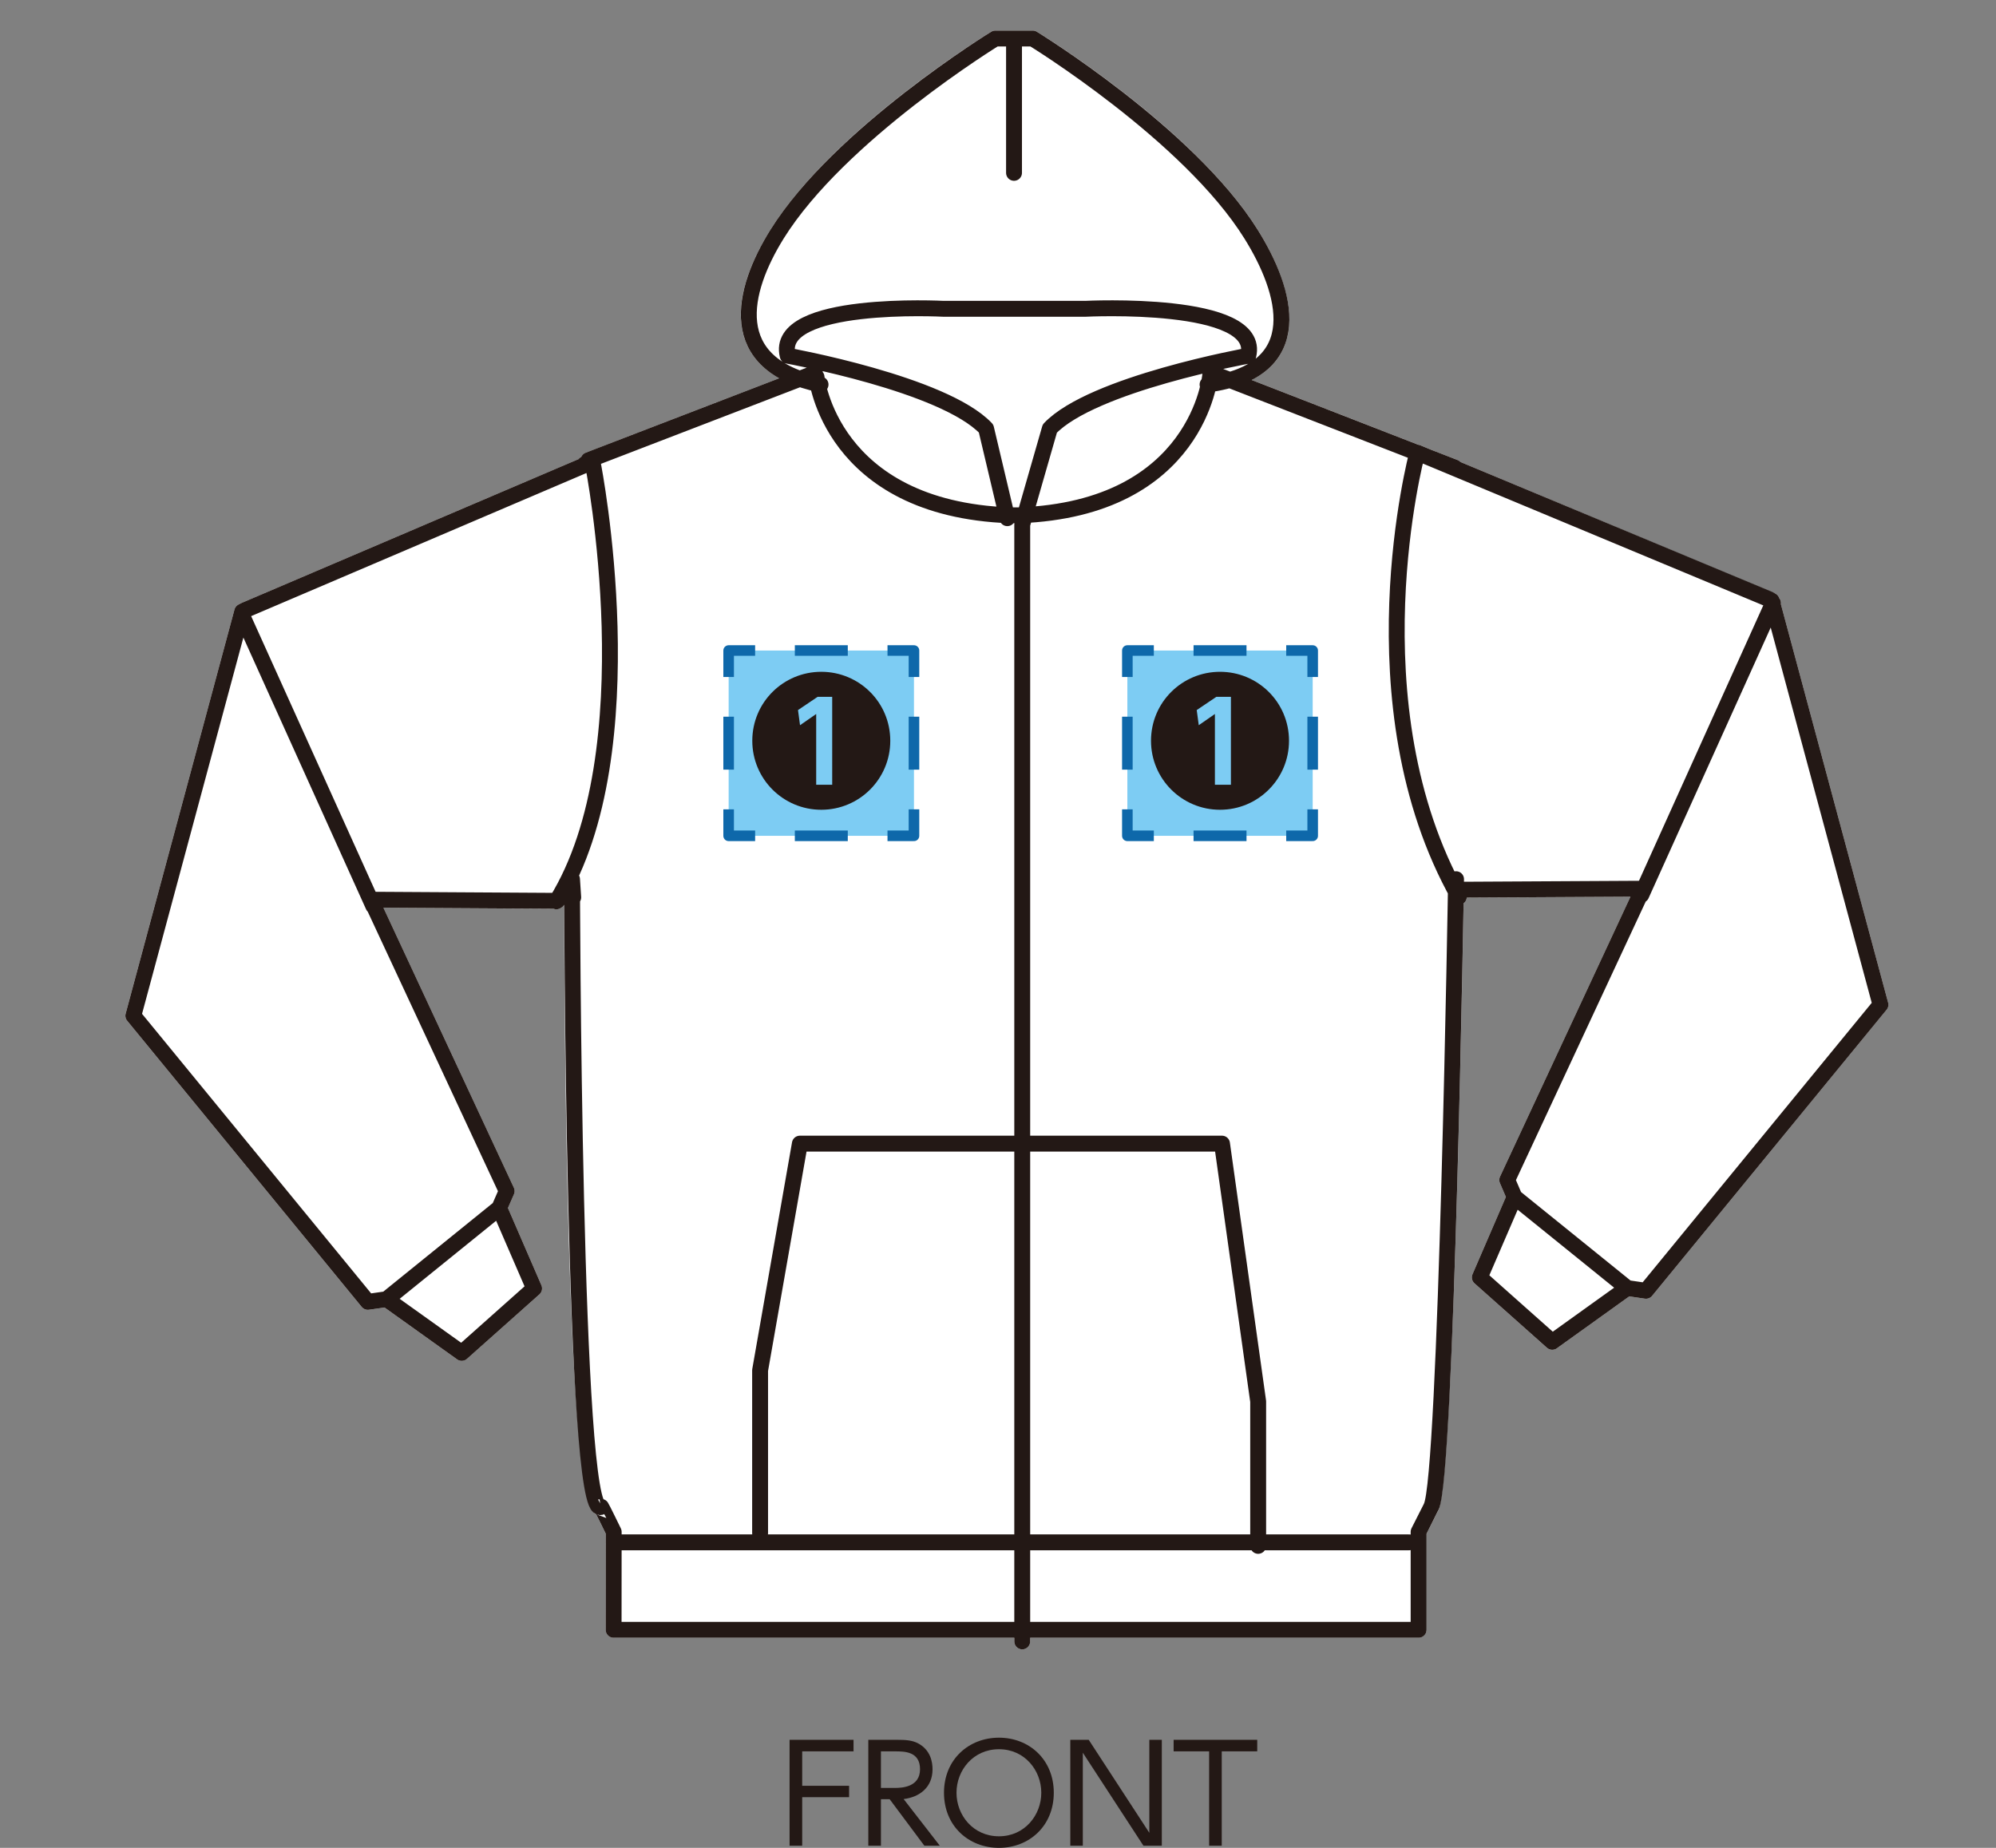 <?xml version="1.0" encoding="utf-8"?>
<!-- Generator: Adobe Illustrator 16.0.4, SVG Export Plug-In . SVG Version: 6.00 Build 0)  -->
<!DOCTYPE svg PUBLIC "-//W3C//DTD SVG 1.1//EN" "http://www.w3.org/Graphics/SVG/1.1/DTD/svg11.dtd">
<svg version="1.1" id="レイヤー_1" xmlns="http://www.w3.org/2000/svg" xmlns:xlink="http://www.w3.org/1999/xlink" x="0px"
	 y="0px" width="270px" height="250px" viewBox="0 0 270 250" enable-background="new 0 0 270 250" xml:space="preserve">
<rect x="0" y="0" width="270" height="250" fill="#808080" stroke="none"/>
<rect fill="none" width="270" height="250"/>
<g>
	<path fill="#FFFFFF" d="M240.902,81.754c0.044-0.299-0.04-0.6-0.224-0.83c-0.084-0.26-0.269-0.479-0.512-0.611l-42.611-17.809
		c-0.105-0.116-0.24-0.207-0.396-0.271l-3.684-1.429l-1.332-0.558c-0.096-0.037-0.194-0.063-0.292-0.077l-22.534-8.758
		c1.994-1.009,3.416-2.408,4.251-4.185c2.477-5.271-1.077-12.351-3.414-16.102c-8.474-13.609-29.026-26.298-29.896-26.832
		c-0.169-0.103-0.362-0.158-0.562-0.158h-5.052c-0.199,0-0.394,0.056-0.562,0.158c-0.871,0.534-21.409,13.223-29.892,26.834
		c-2.646,4.251-5.349,10.371-3.21,15.368c0.83,1.941,2.31,3.504,4.42,4.679L79.221,61.252c-0.278,0.105-0.486,0.314-0.599,0.568
		c-0.145,0.07-0.27,0.174-0.368,0.299L32.637,81.595l-0.368,0.188c-0.271,0.139-0.471,0.385-0.55,0.68L16.995,137.14
		c-0.089,0.336-0.012,0.692,0.208,0.964l31.722,38.715c0.238,0.289,0.606,0.436,0.984,0.381l2.107-0.301l9.815,7.013
		c0.406,0.289,0.963,0.261,1.339-0.075l9.795-8.715c0.347-0.308,0.455-0.805,0.271-1.23l-4.528-10.457l0.813-1.861
		c0.123-0.282,0.12-0.604-0.011-0.884l-17.647-37.881l23.007,0.14c0.335,0.133,0.71,0.084,1-0.111
		c0.185-0.094,0.337-0.238,0.44-0.413c0.099,31.481,0.801,80.45,4.207,82.382c0.04,0.023,0.081,0.044,0.124,0.062
		c0.29,0.574,0.808,1.623,1.298,2.625v1.012c-0.008,0.052-0.013,0.107-0.013,0.162s0.005,0.106,0.012,0.156L81.928,220.5
		c0,0.283,0.112,0.561,0.314,0.758c0.202,0.203,0.475,0.314,0.761,0.314h54.2v0.497c0,0.595,0.481,1.075,1.075,1.075
		c0.593,0,1.074-0.48,1.074-1.075v-0.497h52.542c0.594,0,1.074-0.478,1.074-1.072v-12.996c1.427-2.823,1.589-3.152,1.589-3.152
		s-0.005,0.008-0.01,0.012c1.953-3.705,3.148-65.659,3.434-82.157c0.25-0.188,0.399-0.469,0.428-0.765l22.145-0.123l-17.644,37.869
		c-0.13,0.277-0.134,0.599-0.013,0.879l0.805,1.875l-4.518,10.457c-0.184,0.426-0.074,0.923,0.271,1.23l9.802,8.718
		c0.377,0.335,0.933,0.364,1.341,0.069l9.793-7.024l2.104,0.308c0.379,0.051,0.749-0.091,0.988-0.383l31.717-38.708
		c0.221-0.267,0.297-0.622,0.207-0.958L240.902,81.754z"/>
	<path fill="#FFFFFF" d="M102.956,45.648c-1.869-4.363,1.113-10.261,3.058-13.387c7.718-12.381,26.526-24.461,28.938-25.979h1.142
		v17.102c0,0.592,0.48,1.075,1.074,1.075s1.074-0.483,1.074-1.075V6.283h1.146c2.412,1.518,21.233,13.598,28.941,25.979
		c2.108,3.383,5.339,9.701,3.295,14.052c-0.398,0.847-0.99,1.585-1.773,2.218c0.02-0.045,0.034-0.092,0.047-0.141
		c0.34-1.336,0.067-2.59-0.787-3.633c-3.971-4.847-20.493-4.146-22.31-4.054h-19.105c-1.779-0.087-17.478-0.786-21.386,3.973
		c-0.871,1.062-1.148,2.343-0.799,3.714c0.055,0.217,0.172,0.404,0.334,0.546C104.479,48.049,103.512,46.955,102.956,45.648z"/>
	<path fill="#FFFFFF" d="M106.361,49.186c0.047,0.008,1.101,0.199,2.771,0.556l-0.945,0.364c-0.758-0.29-1.443-0.619-2.054-0.989
		C106.205,49.146,106.282,49.172,106.361,49.186z"/>
	<polygon fill="#FFFFFF" points="70.956,174.029 62.384,181.661 54.064,175.721 67.112,165.158 	"/>
	<path fill="#FFFFFF" d="M67.36,161.157l-0.703,1.604L51.846,174.75l-1.643,0.238l-30.987-37.82l13.705-50.91l16.598,36.76
		c0.057,0.123,0.132,0.23,0.223,0.322L67.36,161.157z"/>
	<path fill="#FFFFFF" d="M74.706,120.798l-23.896-0.145L33.972,83.362l45.359-19.366C80.346,69.834,85.405,102.635,74.706,120.798z"
		/>
	<polygon fill="#FFFFFF" points="137.203,219.426 84.078,219.426 84.088,209.738 137.203,209.738 	"/>
	<path fill="#FFFFFF" d="M137.203,207.59H103.88c0.01-0.055,0.015-0.113,0.015-0.177v-21.921l5.206-29.693h28.103V207.59z"/>
	<path fill="#FFFFFF" d="M137.203,70.971v82.682h-29.005c-0.521,0-0.967,0.373-1.059,0.889l-5.377,30.671
		c-0.012,0.063-0.017,0.122-0.017,0.185v22.017c0,0.063,0.005,0.122,0.015,0.177H84.089l0.001-0.342
		c0-0.164-0.037-0.324-0.108-0.471c-1.832-3.764-1.832-3.764-2.311-3.93c-0.021-0.006-0.041-0.014-0.062-0.021
		c-2.123-4.757-3.04-50.532-3.149-80.872c0.109-0.178,0.165-0.395,0.149-0.619l-0.159-2.459c-0.01-0.149-0.049-0.289-0.113-0.416
		c9.487-20.731,3.394-53.443,2.955-55.705l26.925-10.359c0.479,0.156,0.98,0.303,1.503,0.436c0.458,1.805,1.509,4.797,3.844,7.846
		c3.229,4.214,9.61,9.304,21.823,10.055c0.245,0.342,0.686,0.518,1.122,0.42c0.236-0.057,0.437-0.185,0.581-0.359h0.128
		C137.209,70.852,137.203,70.912,137.203,70.971z"/>
	<path fill="#FFFFFF" d="M111.549,51.103c-0.015-0.104-0.023-0.179-0.028-0.214c-0.021-0.211-0.104-0.399-0.226-0.553
		c-0.005-0.037-0.013-0.08-0.022-0.121c6.387,1.469,17.189,4.416,21.14,8.305l2.373,10.021c-17.262-1.32-21.78-11.682-22.909-15.899
		c0.082-0.116,0.142-0.249,0.173-0.396C112.145,51.783,111.932,51.334,111.549,51.103z"/>
	<path fill="#FFFFFF" d="M137.828,68.646h-0.811l-2.583-10.911c-0.043-0.183-0.135-0.355-0.266-0.49
		c-5.354-5.656-22.717-9.273-26.656-10.03c0.011-0.432,0.161-0.812,0.459-1.173c2.729-3.325,15.079-3.428,19.666-3.189h19.219
		c4.779-0.248,17.808-0.129,20.592,3.266c0.279,0.341,0.424,0.7,0.44,1.099c-3.948,0.761-21.284,4.376-26.656,10.028
		c-0.119,0.121-0.206,0.275-0.253,0.44L137.828,68.646z"/>
	<path fill="#FFFFFF" d="M168.849,49.221c-0.709,0.416-1.527,0.77-2.455,1.057l-0.927-0.361
		C167.161,49.545,168.388,49.308,168.849,49.221z"/>
	<path fill="#FFFFFF" d="M162.315,52.326c-1.063,4.155-5.406,14.705-22.211,16.18l2.865-9.965
		c3.656-3.609,13.213-6.414,19.683-7.975c-0.005,0.027-0.009,0.057-0.011,0.084c-0.002,0.021-0.026,0.259-0.102,0.664
		c-0.198,0.225-0.301,0.532-0.259,0.854C162.29,52.222,162.3,52.273,162.315,52.326z"/>
	<polygon fill="#FFFFFF" points="139.353,155.799 164.369,155.799 169.12,189.605 169.12,207.59 139.353,207.59 	"/>
	<path fill="#FFFFFF" d="M190.819,219.426h-45.771h-5.695v-9.688H169.3c0.385,0.58,1.403,0.58,1.788,0h19.523
		c0.072,0,0.141-0.008,0.208-0.017V219.426z"/>
	<path fill="#FFFFFF" d="M192.622,203.414c-0.104,0.223-1.686,3.344-1.686,3.344c-0.077,0.154-0.117,0.32-0.117,0.488v0.365
		c-0.067-0.014-0.136-0.021-0.208-0.021h-19.344l-0.01-18.132l-4.892-34.883c-0.073-0.531-0.526-0.923-1.062-0.923h-25.951V71.121
		l0.119-0.412c18.576-1.294,23.595-12.898,24.886-17.753c0.678-0.116,1.321-0.251,1.931-0.413l24.156,9.388
		c-1.227,5.274-7.343,35.206,5.41,58.946C195.318,153.127,194.052,200.357,192.622,203.414z"/>
	<path fill="#FFFFFF" d="M198.03,119.294c0.001-0.118,0.004-0.229,0.006-0.329c0.01-0.594-0.465-1.084-1.058-1.091
		c-0.006,0-0.013,0-0.018,0c-0.075,0-0.147,0.007-0.219,0.021c-10.87-22.352-5.552-49.557-4.274-55.178L238.523,81.9l-16.817,37.261
		L198.03,119.294z"/>
	<polygon fill="#FFFFFF" points="210.044,180.169 201.465,172.537 205.297,163.668 218.344,174.212 	"/>
	<path fill="#FFFFFF" d="M222.205,173.484l-1.642-0.24l-14.81-11.973l-0.692-1.611l17.559-37.691c0.161-0.107,0.295-0.262,0.38-0.45
		l16.525-36.615l13.664,50.772L222.205,173.484z"/>
	<path fill="#231815" d="M114.858,241.602v1.545h-6.344v6.562h-1.709v-14.325h8.653v1.564h-6.944v4.654H114.858z"/>
	<path fill="#231815" d="M121.382,235.383c1.127,0,1.998,0.057,2.8,0.473c1.708,0.91,1.963,2.547,1.963,3.51
		c0,2.453-1.745,3.764-3.909,4.035l4.891,6.308h-2.09l-4.691-6.288h-1.181v6.288h-1.709v-14.325H121.382z M119.164,236.947v4.945
		h1.908c0.891,0,3.381-0.091,3.381-2.527c0-2.418-2.126-2.418-3.362-2.418H119.164z"/>
	<path fill="#231815" d="M135.129,235.094c4.091,0,7.418,2.961,7.418,7.451c0,4.491-3.327,7.455-7.418,7.455
		c-4.07,0-7.435-2.927-7.435-7.455C127.694,238.02,131.059,235.094,135.129,235.094z M135.129,248.436
		c3.474,0,5.727-2.854,5.727-5.891c0-3.035-2.253-5.889-5.727-5.889c-3.472,0-5.743,2.835-5.743,5.889
		C129.386,245.6,131.657,248.436,135.129,248.436z"/>
	<path fill="#231815" d="M147.271,235.383l8.199,12.581v-12.581h1.69v14.325h-2.49l-8.198-12.579v12.579h-1.692v-14.325H147.271z"/>
	<path fill="#231815" d="M165.267,249.708h-1.709v-12.761h-4.801v-1.564h11.309v1.564h-4.799V249.708z"/>
	
		<path fill="none" stroke="#231815" stroke-width="2.149" stroke-linecap="round" stroke-linejoin="round" stroke-miterlimit="10" d="
		M196.771,63.238l-32.847-12.77 M77.538,121.406l-0.16-2.459c0,0,0.16,87.172,3.942,84.915c0.04-0.017,1.694,3.384,1.694,3.384
		L83.003,220.5h62.045h-15.745h62.592v-13.254c0,0,1.685-3.33,1.703-3.384c2.067-3.924,3.363-84.915,3.363-84.915 M110.228,50.469
		L79.606,62.252 M110.996,52.025c-13.103-2.734-10.647-12.688-5.896-20.33c8.446-13.549,29.543-26.484,29.543-26.484h5.052
		c0,0,21.11,12.936,29.546,26.484c4.766,7.643,8.041,18.438-5.895,20.33 M163.712,50.746c0,0-1.583,18.074-25.847,18.972h-1.271
		c-24.284-0.897-26.142-18.713-26.142-18.713 M190.611,208.666H83.003 M136.261,70.107l-2.872-12.127
		c-5.751-6.071-26.837-9.855-26.837-9.855c-1.923-7.57,21.086-6.346,21.086-6.346h19.163c0,0,23.979-1.225,22.056,6.346
		c0,0-21.071,3.784-26.846,9.855l-3.732,12.99v151.099 M137.167,5.833v17.552 M102.819,207.413v-22.017l5.379-30.672h57.105
		l4.89,34.881v19.538 M222.021,121.078l17.818-39.483 M197.339,121.344c-14.691-26.049-5.66-59.945-5.66-59.945 M75.265,121.947
		c12.573-20.312,4.96-59.057,4.96-59.057 M50.498,122.576L32.675,83.097 M204.871,161.941l15.246,12.324 M67.537,163.434
		l-15.246,12.338 M79.099,62.783h0.335l-46.31,19.77l-0.368,0.189L18.034,137.42l31.723,38.715l2.534-0.363l10.165,7.266
		l9.795-8.721l-4.714-10.883l1.001-2.29l-18.363-39.42l25.211,0.151 M197.034,120.373l25.209-0.139l-18.359,39.407l0.987,2.3
		l-4.7,10.883l9.801,8.718l10.146-7.276l2.534,0.371l31.719-38.707l-14.713-54.67l-0.359-0.196L191.729,61.24"/>
	<g>
		<rect x="98.564" y="88.012" fill="#7DCCF3" width="25.069" height="25.066"/>
		<g>
			<g>
				<polyline fill="none" stroke="#0E68AA" stroke-width="1.433" stroke-linejoin="round" points="98.564,109.497 98.564,113.078 
					102.146,113.078 				"/>
				
					<line fill="none" stroke="#0E68AA" stroke-width="1.433" stroke-linejoin="round" stroke-dasharray="7.163,5.372" x1="107.518" y1="113.078" x2="117.366" y2="113.078"/>
				<polyline fill="none" stroke="#0E68AA" stroke-width="1.433" stroke-linejoin="round" points="120.053,113.078 
					123.634,113.078 123.634,109.497 				"/>
				
					<line fill="none" stroke="#0E68AA" stroke-width="1.433" stroke-linejoin="round" stroke-dasharray="7.162,5.371" x1="123.634" y1="104.126" x2="123.634" y2="94.278"/>
				<polyline fill="none" stroke="#0E68AA" stroke-width="1.433" stroke-linejoin="round" points="123.634,91.593 123.634,88.012 
					120.053,88.012 				"/>
				
					<line fill="none" stroke="#0E68AA" stroke-width="1.433" stroke-linejoin="round" stroke-dasharray="7.163,5.372" x1="114.681" y1="88.012" x2="104.832" y2="88.012"/>
				<polyline fill="none" stroke="#0E68AA" stroke-width="1.433" stroke-linejoin="round" points="102.146,88.012 98.564,88.012 
					98.564,91.593 				"/>
				
					<line fill="none" stroke="#0E68AA" stroke-width="1.433" stroke-linejoin="round" stroke-dasharray="7.162,5.371" x1="98.564" y1="96.964" x2="98.564" y2="106.812"/>
			</g>
		</g>
		<g>
			<path fill="#231815" d="M120.429,100.222c0,5.159-4.174,9.333-9.333,9.333s-9.333-4.174-9.333-9.333
				c0-5.218,4.214-9.333,9.333-9.333C116.216,90.889,120.429,95.004,120.429,100.222z M107.945,96.066l0.275,2.049l2.186-1.517
				v9.571h2.166V94.275h-1.969L107.945,96.066z"/>
		</g>
	</g>
	<g>
		<rect x="152.499" y="88.012" fill="#7DCCF3" width="25.069" height="25.066"/>
		<g>
			<g>
				<polyline fill="none" stroke="#0E68AA" stroke-width="1.433" stroke-linejoin="round" points="152.499,109.497 
					152.499,113.078 156.08,113.078 				"/>
				
					<line fill="none" stroke="#0E68AA" stroke-width="1.433" stroke-linejoin="round" stroke-dasharray="7.163,5.372" x1="161.452" y1="113.078" x2="171.301" y2="113.078"/>
				<polyline fill="none" stroke="#0E68AA" stroke-width="1.433" stroke-linejoin="round" points="173.987,113.078 
					177.568,113.078 177.568,109.497 				"/>
				
					<line fill="none" stroke="#0E68AA" stroke-width="1.433" stroke-linejoin="round" stroke-dasharray="7.162,5.371" x1="177.568" y1="104.126" x2="177.568" y2="94.278"/>
				<polyline fill="none" stroke="#0E68AA" stroke-width="1.433" stroke-linejoin="round" points="177.568,91.593 177.568,88.012 
					173.987,88.012 				"/>
				
					<line fill="none" stroke="#0E68AA" stroke-width="1.433" stroke-linejoin="round" stroke-dasharray="7.163,5.372" x1="168.615" y1="88.012" x2="158.767" y2="88.012"/>
				<polyline fill="none" stroke="#0E68AA" stroke-width="1.433" stroke-linejoin="round" points="156.08,88.012 152.499,88.012 
					152.499,91.593 				"/>
				
					<line fill="none" stroke="#0E68AA" stroke-width="1.433" stroke-linejoin="round" stroke-dasharray="7.162,5.371" x1="152.499" y1="96.964" x2="152.499" y2="106.812"/>
			</g>
		</g>
		<g>
			<path fill="#231815" d="M174.365,100.222c0,5.159-4.177,9.333-9.334,9.333c-5.159,0-9.334-4.174-9.334-9.333
				c0-5.218,4.214-9.333,9.334-9.333C170.15,90.889,174.365,95.004,174.365,100.222z M161.881,96.066l0.276,2.049l2.185-1.517v9.571
				h2.166V94.275h-1.97L161.881,96.066z"/>
		</g>
	</g>
</g>
</svg>
